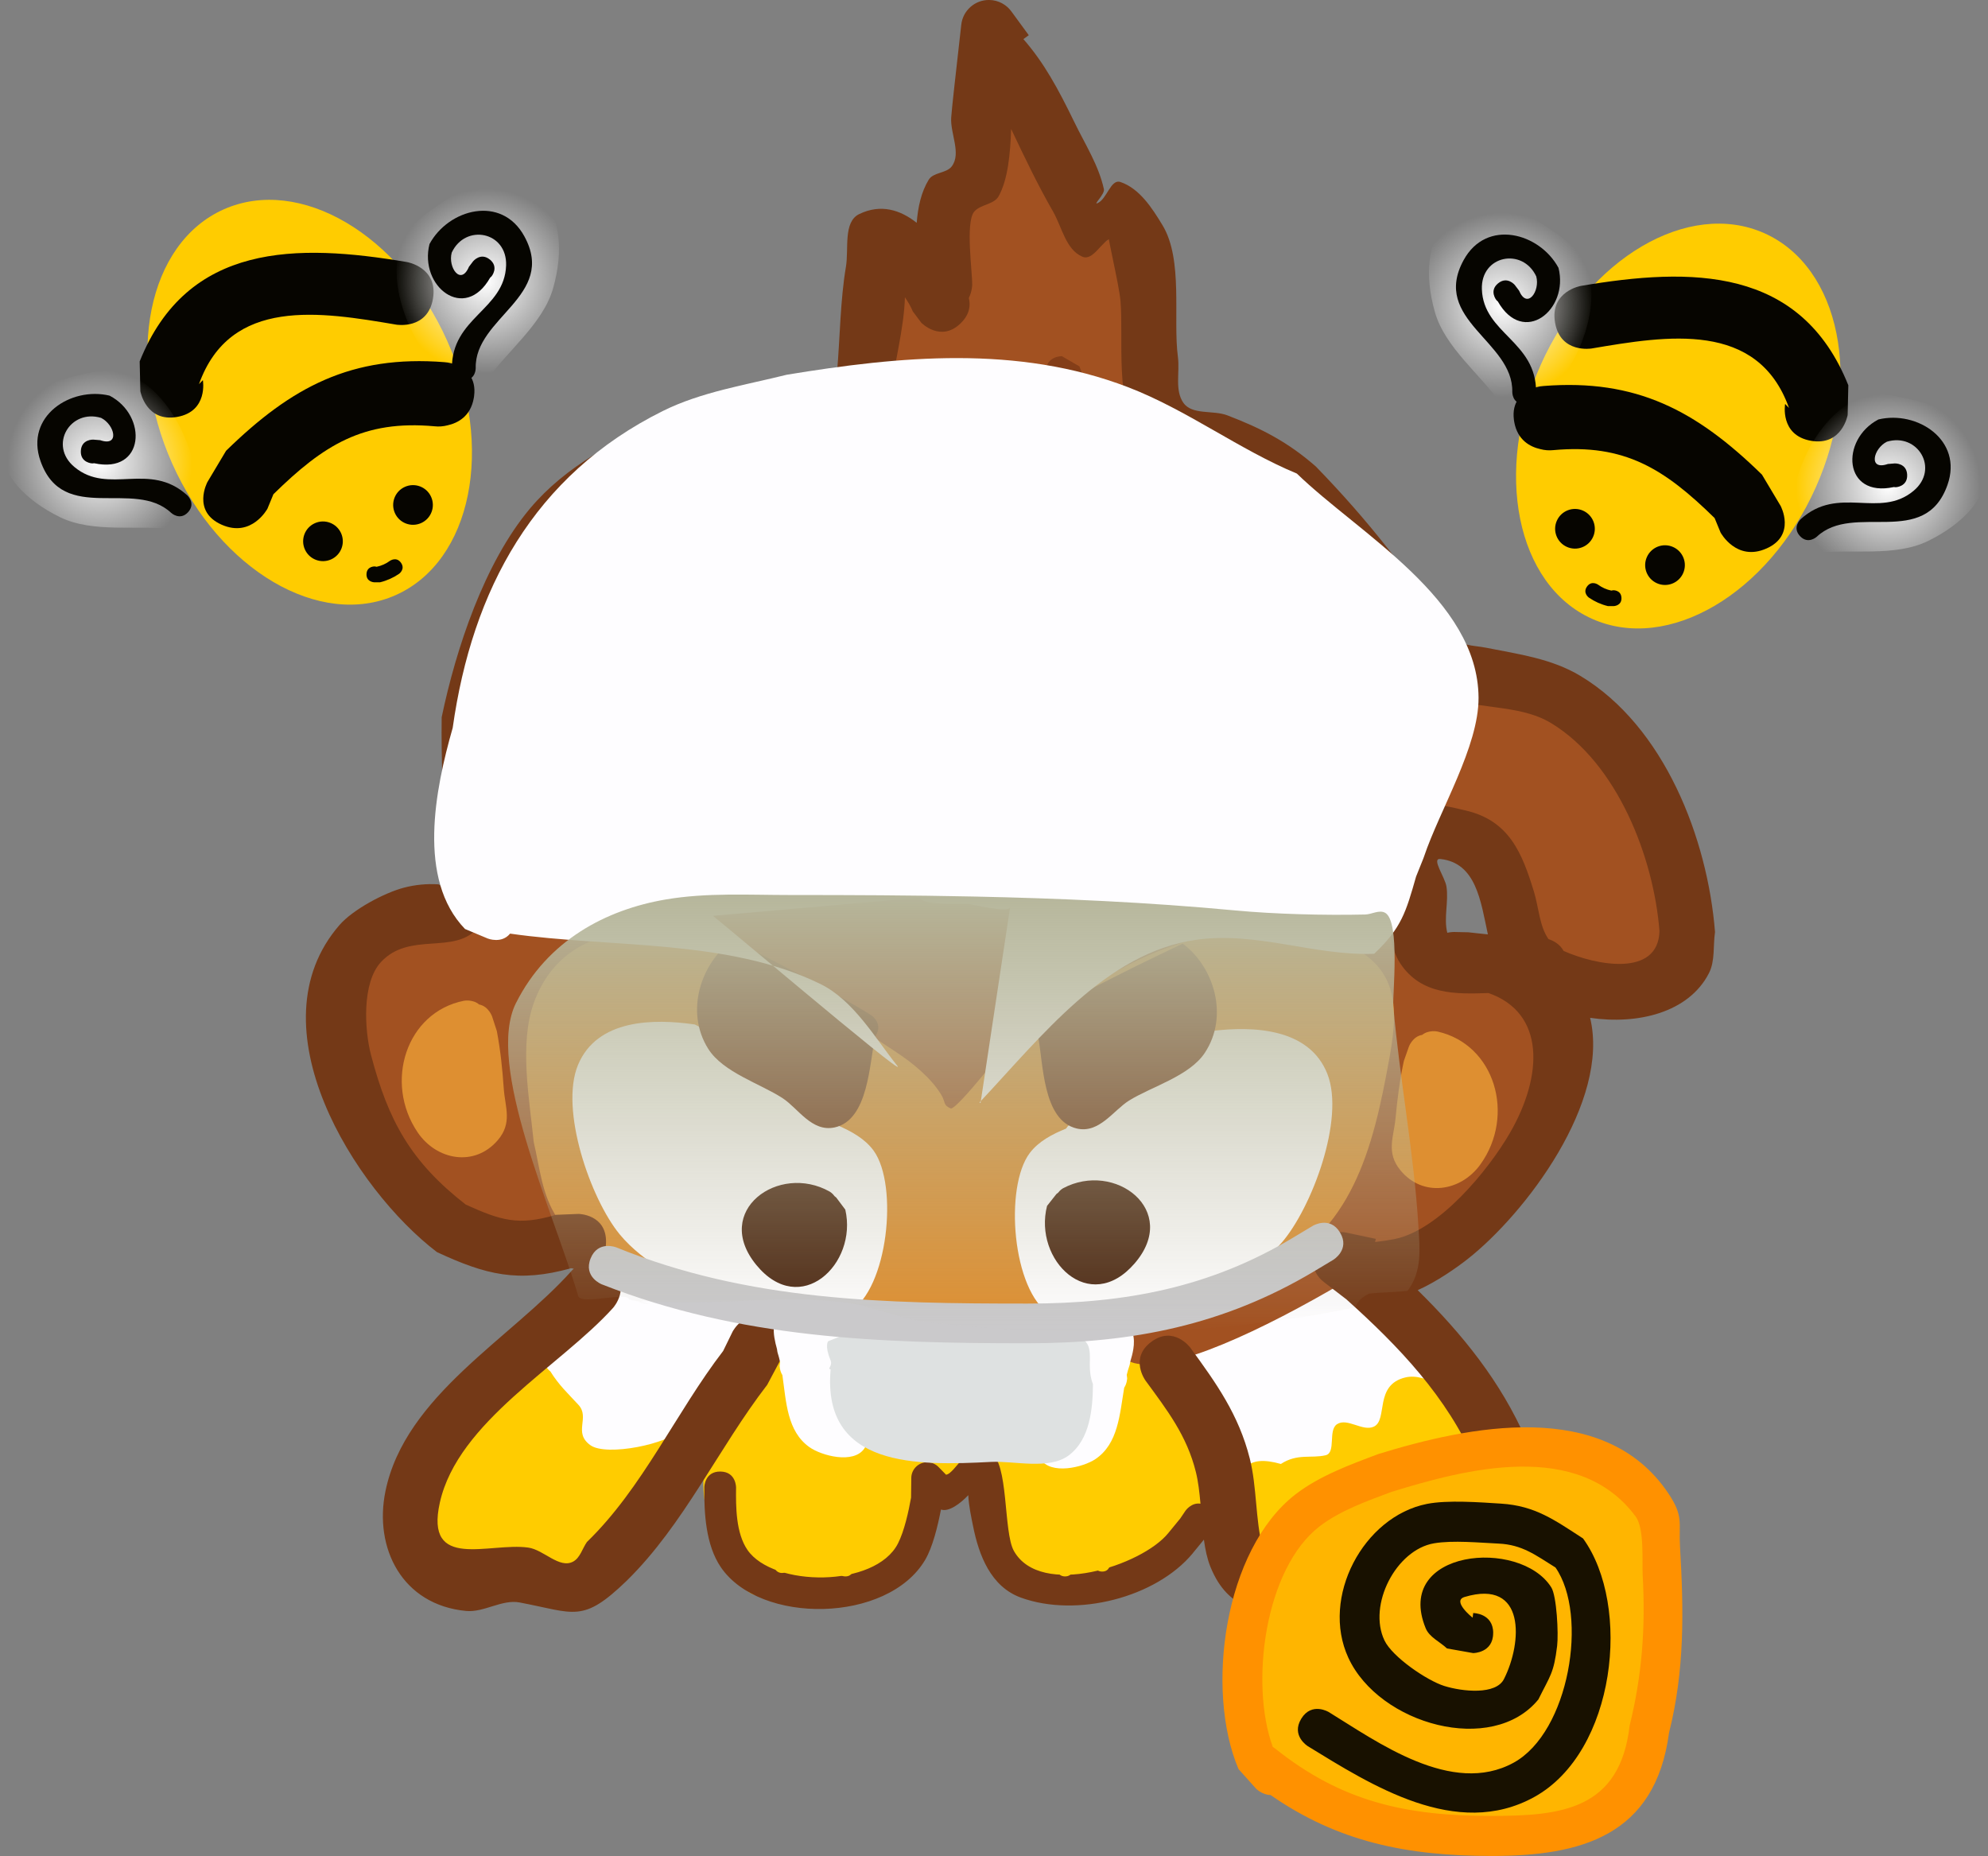 <svg version="1.1" xmlns="http://www.w3.org/2000/svg" xmlns:xlink="http://www.w3.org/1999/xlink" width="145.999" height="136.303" viewBox="0,0,145.999,136.303"><rect x="0" y="0" width="145.999" height="136.303" fill="#808080" stroke="none"/><defs><linearGradient x1="233.98" y1="176.218" x2="233.98" y2="208.354" gradientUnits="userSpaceOnUse" id="color-1"><stop offset="0" stop-color="#b6b69b"/><stop offset="1" stop-color="#b6b69b" stop-opacity="0"/></linearGradient><radialGradient cx="302.431" cy="146.243" r="6.792" gradientUnits="userSpaceOnUse" id="color-2"><stop offset="0" stop-color="#ffffff"/><stop offset="1" stop-color="#ffffff" stop-opacity="0"/></radialGradient><radialGradient cx="274.056" cy="132.931" r="6.792" gradientUnits="userSpaceOnUse" id="color-3"><stop offset="0" stop-color="#ffffff"/><stop offset="1" stop-color="#ffffff" stop-opacity="0"/></radialGradient><radialGradient cx="171.067" cy="144.494" r="6.792" gradientUnits="userSpaceOnUse" id="color-4"><stop offset="0" stop-color="#ffffff"/><stop offset="1" stop-color="#ffffff" stop-opacity="0"/></radialGradient><radialGradient cx="199.442" cy="131.182" r="6.792" gradientUnits="userSpaceOnUse" id="color-5"><stop offset="0" stop-color="#ffffff"/><stop offset="1" stop-color="#ffffff" stop-opacity="0"/></radialGradient></defs><g transform="translate(-163.75,-110.521)"><g data-paper-data="{&quot;isPaintingLayer&quot;:true}" fill-rule="nonzero" stroke="none" stroke-linecap="butt" stroke-linejoin="miter" stroke-miterlimit="10" stroke-dasharray="" stroke-dashoffset="0" style="mix-blend-mode: normal"><path d="M203.331,209.581l0.227,0.309c0.327,0.482 1.233,-0.136 1.741,0.15c1.558,0.879 0.865,1.662 1.275,2.773c0.17,0.46 0.772,-0.756 1.263,-0.758c0.729,-0.003 1.449,0.359 2.042,0.783c0.413,0.294 0.341,1.563 0.779,1.307c0.136,-0.079 0.27,-0.162 0.404,-0.246l-0.167,-0.147l0.957,-1.09c0.217,-0.25 0.538,-0.406 0.895,-0.402c0.644,0.008 1.16,0.536 1.152,1.18c-0.002,0.172 -0.041,0.335 -0.11,0.482l-0.477,1.078c-1.211,2.731 -3.065,5.09 -4.196,7.832c-0.506,1.227 -1.182,3.58 -2.497,4.21c-1.585,0.759 -3.144,-0.541 -4.604,-0.882c-1.959,-0.016 -3.941,1.043 -5.78,0.127c-2.472,-1.231 -3.153,-4.913 -2.579,-7.331c0.993,-4.179 5.171,-6.999 7.589,-10.3c0,0 0.689,-0.941 1.63,-0.252c0.522,0.382 0.542,0.842 0.457,1.175z" data-paper-data="{&quot;index&quot;:null}" fill="#ffcc00" stroke-width="0.5"/><path d="M247.742,208.639c-0.091,-0.129 -0.163,-0.295 -0.203,-0.507c-0.215,-1.146 0.931,-1.361 0.931,-1.361l0.947,-0.168c3.473,-1.111 8.322,-3.981 11.654,-3.977c2.332,1.78 4.773,3.634 6.45,6.094c0.876,1.286 2.348,3.307 1.017,5.036c-0.522,0.678 -2.099,-0.394 -2.546,0.336c-0.564,0.921 -0.978,2.235 -2.014,2.536c-0.57,0.166 -1.395,-0.926 -1.949,-0.165c-0.557,0.765 -0.622,2.029 -1.484,2.421c-1.185,0.54 -2.951,-1.59 -3.851,-0.649c-0.206,0.215 0.274,0.66 0.083,0.889c-0.063,0.076 -0.129,0.148 -0.198,0.218l0.041,0.034l-0.874,1.066c-0.217,0.269 -0.55,0.439 -0.923,0.435c-0.585,-0.007 -1.065,-0.444 -1.141,-1.007l-0.184,-1.192c-1.181,-3.04 -2.295,-7.564 -5.213,-9.331c0,0 -0.416,-0.257 -0.543,-0.707z" data-paper-data="{&quot;index&quot;:null}" fill="#fefdff" stroke-width="0.5"/><path d="M213.688,215.532c-0.746,0.989 -5.389,1.991 -6.586,1.12c-1.287,-0.936 0.002,-2.012 -0.874,-2.963c-0.802,-0.872 -1.406,-1.412 -2.057,-2.447c-0.075,-0.057 -0.116,-0.1 -0.116,-0.1l-0.497,-0.568c-0.253,-0.599 -0.821,-1.149 -0.76,-1.797c0.073,-0.776 5.027,-1.254 5.376,-3.044c0.358,-1.835 -3.881,-4.977 -3.025,-5.306c0.127,-0.049 3.359,2.638 3.461,2.622c2.348,-0.359 4.482,1.547 6.616,2.167c1.268,0.368 2.324,0.111 2.998,0.74c0.053,-0.018 0.107,-0.036 0.161,-0.054l0.001,-0.058l1.581,0.019c0.644,0.008 1.16,0.536 1.152,1.18c-0.008,0.644 -0.536,1.16 -1.18,1.152l-1.122,-0.014c-1.898,0.635 -1.487,2.32 -1.97,3.484c-0.559,1.345 -1.926,2.232 -3.159,3.866z" data-paper-data="{&quot;index&quot;:null}" fill="#fefdff" stroke-width="0.5"/><path d="M215.431,218.758l0.427,-0.438c-0.625,-3.333 -0.629,-7.599 3.503,-8.774c2.674,-0.76 5.745,1.375 8.125,2.217c2.898,1.026 6.267,0.618 9.221,0.065c3.727,-0.481 8.032,-3.704 11.838,-2.128c6.972,2.887 7.767,12.631 0.612,15.434c-2.593,1.514 -6.736,3.65 -9.905,2.772c-3.346,-0.927 -2.911,-5.685 -4.5,-7.899c-1.083,-1.509 -2.651,0.432 -2.899,1.374c-0.223,0.846 -0.461,1.692 -0.793,2.501c-1.548,2.989 -4.865,4.134 -8.489,3.584c-1.107,-0.168 -2.963,0.73 -3.893,-0.08c-1.951,-1.699 -3.509,-5.657 -3.246,-8.629z" data-paper-data="{&quot;index&quot;:null}" fill="#ffcc00" stroke-width="0.5"/><path d="M254.777,222.371c-0.73,-0.408 -0.498,-1.293 -0.498,-1.293l0.128,-0.348c0.247,-2.345 0.896,-3.407 3.412,-2.696c1.203,-0.789 2.224,-0.39 3.283,-0.639c0.789,-0.185 0.161,-1.838 0.839,-2.281c0.756,-0.494 1.887,0.564 2.704,0.179c1.055,-0.497 -0.001,-3.059 2.315,-3.613c1.599,-0.382 3.566,1.268 4.452,2.334c2.438,2.934 4.271,8.143 2.269,11.61c-1.8,1.757 -7.766,5.601 -10.445,4.883c-2.265,-0.607 -2.078,-3.184 -3.749,-4.052c-0.731,-0.38 -1.685,0.622 -2.45,0.318c-1.525,-0.606 -2.021,-2.63 -2.259,-4.402z" data-paper-data="{&quot;index&quot;:null}" fill="#ffcc00" stroke-width="0.5"/><path d="M227.107,138.155c0.295,-1.646 0.12,-6.204 1.966,-7.095c2.033,-0.981 2.571,1.225 3.844,1.054c0.627,-0.084 0.374,-5.905 0.418,-6.067c0.192,-0.711 0.483,-1.525 1.111,-1.909c0.367,-0.224 0.756,0.535 1.185,0.507c0.214,-0.014 -0.327,-0.349 -0.312,-0.563c0.035,-0.525 0.327,-1.002 0.452,-1.514c0.303,-1.242 0.603,-2.088 1.089,-2.932l-0.131,-0.054l0.437,-1.055c0.171,-0.441 0.601,-0.751 1.102,-0.745c0.432,0.005 0.807,0.245 1.004,0.597l0.627,1.074l-0.021,0.012l0.058,0.057c0.981,2.376 2.702,4.473 3.267,7.03c0.135,0.613 -0.297,1.627 0.285,1.861c0.244,0.098 0.79,-0.008 1.314,-0.086c0.514,-0.076 1.195,-1.956 1.36,-1.757c0.105,0.127 0.879,6.016 1.012,6.558c0.736,3.019 -0.639,4.34 -0.639,7.411c0.061,0.049 0.095,0.083 0.095,0.083l0.429,0.439c3.141,3.228 8.011,4.11 11.539,6.998c3.008,2.47 5.636,4.704 7.935,7.92c0.943,1.319 1.695,3.935 2.725,4.985c0.716,0.73 4.802,0.297 5.828,0.517c3.174,0.681 5.327,2.762 7.507,4.998c2.705,3.232 6.232,8.201 4.647,12.741c-0.381,1.091 -1.047,1.605 -1.822,2.366c-4.772,4.683 -9.537,0.282 -10.984,-4.92c-0.423,-1.092 -0.667,-2.223 -1.335,-3.2c-1.185,-1.736 -5.16,-3.86 -6.717,-1.219c-2.095,3.556 2.527,7.036 5.216,8.138c1.71,0.76 3.962,1.682 5.045,3.317c2.371,3.581 -0.23,10.26 -2.867,13.104c-2.894,3.122 -24.065,16.839 -27.578,13.365c-0.191,-0.547 -1.913,-1.738 -1.523,-2.558c2.748,-5.783 19.873,-16.904 20.564,-20.674c0.31,-1.693 0.252,-4.644 -1.534,-5.088c-1.829,-0.455 -4.732,0.191 -6.679,0.168c-6.544,-0.079 -11.62,1.011 -16.638,5.353c-1.532,1.326 -2.431,3.593 -3.756,5.121c-0.51,0.588 -0.893,1.66 -1.671,1.631c-1.181,-0.043 -1.79,-2.048 -2.133,-2.929c-0.735,-2.057 -3.955,-1.135 -5.605,-2.447c-3.692,-2.935 -7.117,-6.868 -11.108,-8.142c-2.713,-0.866 -4.517,-1.822 -7.198,-0.788c-1.028,0.498 -3.664,1.497 -4.277,2.513c-1.428,2.369 0.066,8.396 0.241,11.036c0.099,1.497 2.724,6.558 1.273,7.668c-1.305,0.999 -7.877,-0.502 -9.294,-1.085c-4.664,-2.871 -9.542,-11.583 -6.878,-17.137c1.163,-2.426 4.036,-3.7 6.589,-4.061c1.497,-0.212 2.75,-0.685 2.458,-0.963c0.889,-5.038 0.525,-8.658 0.997,-13.82c0.218,-2.381 1.029,-4.971 1.651,-7.286c0.645,-2.399 1.593,-4.02 2.841,-6.045c2.79,-2.755 6.53,-5.124 10.169,-6.734c3.775,-1.671 8.932,-2.105 12.176,-4.692c0,0 0.021,-0.017 0.06,-0.041c0.061,-0.339 0.122,-0.679 0.182,-1.018z" data-paper-data="{&quot;index&quot;:null}" fill="#a25121" stroke-width="0.5"/><path d="M218.087,181.627c4.161,1.302 7.958,3.826 11.556,6.213c1.182,0.784 2.523,1.886 3.245,3.102c0.315,0.531 0.108,0.734 0.675,0.979c0.294,0.127 2.242,-2.282 2.47,-2.549c7.163,-7.003 16.258,-13.092 26.695,-9.472c4.333,1.99 3.563,5.686 2.832,9.555c-1.272,6.732 -3.202,12.507 -10.092,14.998c-3.101,1.116 -6.417,1.854 -9.472,3.027c-1.434,0.551 -1.902,1.775 -3.602,2.09c-4.373,0.81 -10.033,-0.573 -14.535,-0.632c-2.998,0.253 -4.345,-1.217 -7.077,-1.849c-5.416,-1.252 -12.732,-2.068 -16.13,-7.155c-1.099,-1.645 -1.261,-3.655 -1.705,-5.54c-0.312,-3.139 -1.087,-7.231 0.021,-10.262c2.383,-6.517 10.155,-6.047 14.743,-2.914c0,0 0.218,0.149 0.376,0.409z" data-paper-data="{&quot;index&quot;:null}" fill="#de8f31" stroke-width="0.5"/><path d="M251.348,224.592c-2.695,3.255 -8.53,4.748 -12.625,3.257c-2.222,-0.809 -3.085,-3.126 -3.509,-5.238c-0.114,-0.567 -0.327,-1.537 -0.353,-2.284c-0.586,0.62 -1.44,1.255 -2.006,1.054c-0.241,1.23 -0.606,2.759 -1.167,3.706c-2.755,4.65 -12.126,4.766 -15.006,0.521c-1.108,-1.634 -1.226,-3.981 -1.207,-5.865c0,0 0.014,-1.166 1.18,-1.152c1.166,0.014 1.152,1.18 1.152,1.18c-0.02,1.416 -0.012,3.343 0.837,4.577c1.888,2.744 9.382,2.79 11.049,-0.467c0.469,-0.917 0.783,-2.349 0.965,-3.375l0.017,-1.447v0v0c0.008,-0.644 0.536,-1.16 1.18,-1.152c0.322,0.004 0.612,0.138 0.82,0.351l0.556,0.569c0.089,-0.02 0.174,-0.059 0.251,-0.121c0.816,-0.648 1.396,-2.269 2.994,-1.505c1.372,0.656 0.944,5.817 1.734,7.22c1.963,3.488 9.398,1.084 11.336,-1.307c0.294,-0.358 0.587,-0.716 0.881,-1.075l0.381,-0.565c0,0 0.431,-0.63 1.105,-0.522c-0.074,-0.829 -0.165,-1.63 -0.337,-2.323c-0.665,-2.685 -2.102,-4.534 -3.703,-6.723c0,0 -1.205,-1.647 0.442,-2.852c1.647,-1.205 2.852,0.442 2.852,0.442c1.913,2.616 3.556,4.927 4.365,8.132c0.533,2.109 0.406,4.484 0.939,6.53c0.414,1.59 3.39,1.669 4.414,2.219c1.231,0.662 1.744,2.245 2.903,3.027c0.662,0.446 1.551,-0.466 2.215,-0.91c2.251,-1.503 4.559,-3.126 6.763,-4.732c2.258,-1.96 0.389,-3.442 -0.671,-5.877c-2.084,-4.787 -5.601,-8.473 -9.466,-11.94l-1.656,-1.273c-0.502,-0.377 -0.823,-0.981 -0.815,-1.657c0.014,-1.127 0.938,-2.029 2.065,-2.016c0.152,0.002 0.299,0.02 0.441,0.053l2.123,0.451l-0.049,0.23c0.468,-0.053 0.933,-0.119 1.395,-0.209c3.305,-0.642 6.925,-5.072 8.504,-7.798c2.434,-4.202 2.612,-8.816 -1.572,-10.276c-2.398,0.08 -4.933,0.15 -6.478,-2.174c-1.587,-2.386 -1.571,-9.918 1.188,-11.359c1.062,-0.554 2.423,-0.148 3.59,0.12c3.24,0.742 4.174,3.151 5.04,5.975c0.347,1.13 0.401,2.528 1.067,3.477c0.382,0.123 0.838,0.371 1.11,0.868c2.327,1.04 6.945,1.973 7.04,-1.457c-0.423,-5.403 -3.079,-12.292 -7.924,-15.254c-2.492,-1.523 -5.693,-0.899 -8.238,-2.166c-2.82,-1.405 -2.869,-3.44 -4.46,-5.739c-2.148,-3.105 -4.839,-5.363 -7.438,-8.015c-2.634,-2.433 -8.001,-2.424 -10.121,-5.111c-1.832,-2.323 -1.167,-7.266 -1.402,-9.989c-0.115,-1.324 -1.041,-4.945 -1.125,-6.271c-0.016,-0.255 0.815,1.501 0.571,1.578c-0.849,0.267 -1.433,1.788 -2.251,1.437c-1.215,-0.522 -1.496,-2.184 -2.156,-3.33c-1.097,-1.904 -2.097,-3.992 -3.07,-6.05c-0.061,1.881 -0.246,3.725 -0.917,4.941c-0.344,0.624 -1.357,0.592 -1.805,1.147c-0.642,0.795 -0.125,4.421 -0.136,5.349c0,0 -0.006,0.486 -0.249,0.98c0.134,0.527 0.076,1.195 -0.6,1.855c-1.46,1.425 -2.886,-0.035 -2.886,-0.035l-0.629,-0.839c-0.15,-0.368 -0.355,-0.707 -0.579,-1.036c-0.061,2.29 -0.815,5.061 -1.022,6.902c0,0 -0.151,1.343 -1.299,1.72c-0.456,0.503 -1.091,0.668 -1.091,0.668c-5.153,1.336 -9.435,2.62 -14.306,4.715c-2.193,0.943 -5.112,2.215 -6.67,4.112c-2.827,3.443 -4.648,8.906 -5.575,13.175c-0.032,3.746 0.458,7.555 0.091,11.302c-0.123,1.258 -0.667,2.792 -1.506,3.738c-1.754,1.98 -4.999,0.224 -7.102,2.491c-1.409,1.519 -1.209,4.985 -0.733,6.807c1.276,4.884 2.949,7.879 6.958,11.001c2.573,1.163 3.861,1.577 6.618,0.753l1.672,-0.066c0,0 2.04,0.025 2.016,2.065c-0.008,0.681 -0.241,1.133 -0.548,1.431c0.29,0.074 0.598,0.233 0.913,0.515c1.519,1.362 0.157,2.882 0.157,2.882c-3.852,4.281 -11.397,8.346 -12.728,14.308c-1.128,5.053 3.648,2.896 6.502,3.305c1.137,0.163 2.281,1.575 3.29,1.026c0.515,-0.28 0.674,-0.96 1.011,-1.44c4.094,-3.965 6.534,-9.507 10.004,-14.028l0.692,-1.416c0,0 0.934,-1.814 2.748,-0.88c1.814,0.934 0.88,2.748 0.88,2.748l-1.085,2.035c-3.591,4.661 -6.1,10.243 -10.304,14.375c-3.27,3.16 -3.807,2.379 -7.877,1.609c-1.304,-0.246 -2.612,0.748 -3.933,0.623c-4.692,-0.445 -6.784,-4.611 -5.921,-8.8c1.449,-7.033 9.224,-11.197 13.682,-16.191c0,0 0.053,-0.059 0.149,-0.143l-0.195,-0.036c-3.901,1.084 -6.254,0.489 -9.852,-1.182c-6.061,-4.616 -13.61,-16.598 -7.16,-24.022c0.988,-1.137 3.291,-2.367 4.738,-2.745c0.808,-0.211 1.659,-0.297 2.493,-0.245c0.322,0.02 0.69,0.732 0.855,0.455c0.196,-0.328 -0.461,-0.646 -0.515,-1.024c-0.112,-0.788 0.019,-1.591 0.029,-2.387c0.038,-3.119 -0.141,-6.204 -0.095,-9.317c1.043,-4.994 3.124,-11.326 6.488,-15.327c5.233,-6.225 15.08,-8.124 22.549,-10.034c0.22,-2.556 0.233,-5.25 0.651,-7.719c0.222,-1.314 -0.219,-3.298 0.983,-3.874c1.583,-0.759 3.012,-0.307 4.214,0.646c0.092,-1.154 0.329,-2.262 0.885,-3.168c0.341,-0.556 1.304,-0.458 1.693,-0.981c0.711,-0.956 -0.114,-2.384 -0.045,-3.574c0.034,-0.59 0.419,-3.956 0.498,-4.662l0.241,-2.145c0.104,-1.041 0.989,-1.848 2.055,-1.835c0.676,0.008 1.271,0.344 1.637,0.855l1.267,1.732l-0.394,0.288c1.512,1.732 2.538,3.617 3.759,6.13c0.778,1.601 1.773,3.149 2.153,4.888c0.081,0.369 -0.82,1.18 -0.472,1.031c0.704,-0.302 0.967,-1.801 1.691,-1.554c1.4,0.477 2.327,1.916 3.091,3.182c1.529,2.537 0.753,6.848 1.125,9.669c0.148,1.119 -0.246,2.438 0.401,3.363c0.642,0.917 2.183,0.52 3.228,0.92c2.52,0.964 4.474,1.979 6.5,3.757c3.902,4.012 6.716,7.696 9.82,12.273c0.637,0.94 1.735,0.847 2.698,1.039c2.374,0.473 4.785,0.79 6.902,2.061c6.187,3.713 9.354,11.964 9.896,18.816c-0.15,1.01 0.017,2.122 -0.45,3.03c-1.486,2.889 -5.22,3.785 -8.722,3.272c1.476,6.15 -4.735,14.368 -9.018,17.732c-0.781,0.613 -2.229,1.634 -3.644,2.268c3.265,3.211 6.104,6.713 7.967,10.988c1.935,4.44 3.34,6.718 -0.435,10.62c-3.117,2.286 -9.117,7.878 -13.301,6.243c-1.366,-0.534 -1.779,-2.485 -3.1,-3.122c-2.698,-1.301 -5.013,-1.092 -6.358,-4.421c-0.233,-0.577 -0.376,-1.259 -0.476,-1.987c-0.273,0.333 -0.547,0.667 -0.82,1zM270.519,178.965l1.071,0.023c0.555,0.067 1.018,0.109 1.43,0.154c-0.528,-2.45 -0.862,-5.254 -3.49,-5.536c-0.683,-0.073 0.339,1.334 0.446,2.013c0.177,1.119 -0.212,2.313 0.063,3.405c0.278,-0.06 0.48,-0.058 0.48,-0.058z" data-paper-data="{&quot;index&quot;:null}" fill="#743917" stroke-width="0.5"/><path d="M220.812,209.596c-0.307,-1.11 -0.529,-2.333 0.733,-3.198c1.518,-1.04 3.276,0.109 3.912,1.415c0.767,1.574 -0.201,4.027 0.381,5.687c0.318,0.907 2.203,2.184 1.4,3.385c-0.794,1.189 -3.166,0.538 -4.043,-0.084c-1.648,-1.168 -1.704,-3.327 -1.987,-5.293c-0.206,-0.326 -0.202,-0.698 -0.202,-0.698l0.037,-0.247c-0.051,-0.236 -0.111,-0.467 -0.182,-0.688c0,0 -0.036,-0.113 -0.049,-0.279z" data-paper-data="{&quot;index&quot;:null}" fill="#fefdff" stroke-width="0.5"/><path d="M246.697,210.809c-0.077,0.22 -0.142,0.449 -0.199,0.684l0.031,0.248c0,0 -0.004,0.372 -0.218,0.693c-0.33,1.959 -0.438,4.116 -2.113,5.244c-0.891,0.6 -3.278,1.194 -4.044,-0.014c-0.773,-1.22 1.141,-2.451 1.481,-3.351c0.622,-1.646 -0.287,-4.121 0.518,-5.676c0.668,-1.29 2.453,-2.397 3.945,-1.32c0.902,0.65 1.015,1.471 0.882,2.294c-0.05,0.31 -0.135,0.619 -0.226,0.92c-0.017,0.165 -0.056,0.278 -0.056,0.278z" data-paper-data="{&quot;index&quot;:null}" fill="#fefdff" stroke-width="0.5"/><path d="M241.066,138.826c-0.27,-0.158 -0.522,-0.451 -0.515,-0.997c0.014,-1.166 1.18,-1.152 1.18,-1.152l1.291,0.749c0.566,1.482 1.159,2.868 1.675,4.357c0.332,0.119 0.738,0.405 0.73,1.096c-0.014,1.166 -1.18,1.152 -1.18,1.152l-0.227,-0.018c-0.065,0.013 -0.128,0.022 -0.187,0.025c-4.444,0.696 -7.918,2.612 -12.603,1.773c0,0 -1.148,-0.206 -0.942,-1.353c0.206,-1.148 1.353,-0.942 1.353,-0.942c3.913,0.701 7.028,-0.748 10.65,-1.548c-0.385,-1.064 -0.803,-2.08 -1.223,-3.142z" data-paper-data="{&quot;index&quot;:null}" fill="#843e18" stroke-width="0.5"/><path d="M224.752,211.088c-0.294,-0.053 0.18,-0.223 -0.015,-0.695c-0.446,-1.077 -0.162,-1.375 -0.162,-1.375l1.338,-0.529c3.414,-0.013 6.707,0.336 10.098,0.574c1.639,0.115 5.04,-0.984 6.581,-0.514c1.939,0.591 0.772,1.956 1.424,3.623c-0.014,1.756 -0.194,4.06 -1.79,5.242c-1.446,1.07 -4.023,0.383 -5.68,0.469c-5.383,0.276 -12.434,0.46 -11.794,-6.795z" data-paper-data="{&quot;index&quot;:null}" fill="#dee1e1" stroke-width="0.5"/><path d="M242.042,193.403c0.084,-0.126 0.159,-0.2 0.159,-0.2l0.239,-0.227c3.197,-2.597 6.564,-4.975 10.295,-6.739c3.006,-0.368 7.175,-0.24 8.503,3.167c1.289,3.308 -1.146,9.802 -3.346,12.362c-1.816,2.112 -4.818,3.466 -7.26,4.65c-2.584,1.064 -7.153,2.247 -9.771,0.63c-2.768,-1.71 -3.375,-9.349 -1.483,-11.851c0.645,-0.853 1.653,-1.382 2.664,-1.791z" data-paper-data="{&quot;index&quot;:null}" fill="#fffeff" stroke-width="0.5"/><path d="M223.869,196.814c0.083,0.059 0.13,0.108 0.13,0.108l0.66,0.88c0.923,3.998 -3.303,8.003 -6.535,4.063c-3.257,-3.97 1.642,-7.513 5.399,-5.381c0,0 0.197,0.116 0.347,0.33z" data-paper-data="{&quot;index&quot;:null}" fill="#4d2813" stroke-width="0.5"/><path d="M241.815,197.79c3.807,-2.04 8.619,1.619 5.267,5.51c-3.327,3.861 -7.455,-0.245 -6.436,-4.219l0.681,-0.864c0,0 0.049,-0.047 0.133,-0.105c0.155,-0.211 0.355,-0.322 0.355,-0.322z" data-paper-data="{&quot;index&quot;:null}" fill="#4d2813" stroke-width="0.5"/><path d="M227.917,195.035c1.831,2.548 1.041,10.17 -1.768,11.812c-2.656,1.553 -7.195,0.26 -9.753,-0.865c-2.412,-1.243 -5.381,-2.668 -7.146,-4.823c-2.138,-2.612 -4.416,-9.163 -3.048,-12.439c1.409,-3.374 5.58,-3.401 8.577,-2.961c3.688,1.854 6.996,4.312 10.13,6.985l0.233,0.232c0,0 0.074,0.076 0.154,0.204c1,0.434 1.995,0.986 2.62,1.855z" data-paper-data="{&quot;index&quot;:null}" fill="#fffeff" stroke-width="0.5"/><path d="M239.988,186.643c-0.013,-0.019 -0.025,-0.04 -0.037,-0.06c-0.555,-0.951 0.396,-1.506 0.396,-1.506l0.772,-0.45c3.075,-1.703 6.304,-3.295 9.487,-4.806c2.285,1.684 3.427,5.308 1.62,8.029c-1.134,1.707 -3.907,2.468 -5.56,3.498c-1.145,0.713 -2.191,2.443 -3.846,2.049c-2.499,-0.594 -2.447,-4.792 -2.831,-6.754z" data-paper-data="{&quot;index&quot;:null}" fill="#713617" stroke-width="0.5"/><path d="M225.033,193.32c-1.664,0.354 -2.668,-1.401 -3.796,-2.141c-1.628,-1.069 -4.382,-1.897 -5.474,-3.631c-1.741,-2.763 -0.513,-6.359 1.812,-7.987c3.146,1.587 6.336,3.257 9.369,5.033l0.761,0.469c0,0 0.937,0.578 0.359,1.515c-0.013,0.021 -0.026,0.04 -0.039,0.06c-0.431,1.952 -0.48,6.15 -2.993,6.684z" data-paper-data="{&quot;index&quot;:null}" fill="#713617" stroke-width="0.5"/><path d="M225.039,198.368c0.083,0.059 0.13,0.108 0.13,0.108l0.66,0.88c0.923,3.998 -3.303,8.003 -6.535,4.063c-3.257,-3.97 1.642,-7.513 5.399,-5.381c0,0 0.197,0.116 0.347,0.33z" data-paper-data="{&quot;index&quot;:null}" fill="#4d2813" stroke-width="0.5"/><path d="M241.961,226.293c-0.583,-0.007 -0.576,-0.59 -0.576,-0.59c0.009,-0.777 0.021,-1.749 0.03,-2.526c0,0 0.007,-0.583 0.59,-0.576c0.583,0.007 0.576,0.59 0.576,0.59c-0.009,0.777 -0.019,1.555 -0.028,2.332l-0.002,0.194c0,0 -0.007,0.583 -0.59,0.576z" data-paper-data="{&quot;index&quot;:null}" fill="#ffcc00" stroke-width="0.5"/><path d="M244.686,225.937c-0.583,-0.007 -0.576,-0.59 -0.576,-0.59c0.005,-0.389 0.012,-0.972 0.016,-1.36c0,0 0.007,-0.583 0.59,-0.576c0.583,0.007 0.576,0.59 0.576,0.59c-0.005,0.389 -0.009,0.777 -0.014,1.166l-0.002,0.194c0,0 -0.007,0.583 -0.59,0.576z" data-paper-data="{&quot;index&quot;:null}" fill="#ffcc00" stroke-width="0.5"/><path d="M247.032,224.799c-0.583,-0.007 -0.576,-0.59 -0.576,-0.59c0.002,-0.194 0.007,-0.583 0.009,-0.777c0,0 0.007,-0.583 0.59,-0.576c0.583,0.007 0.576,0.59 0.576,0.59c-0.002,0.194 -0.005,0.389 -0.007,0.583l-0.002,0.194c0,0 -0.007,0.583 -0.59,0.576z" data-paper-data="{&quot;index&quot;:null}" fill="#ffcc00" stroke-width="0.5"/><path d="M225.829,226.293c-0.583,-0.007 -0.576,-0.59 -0.576,-0.59l0.007,-0.583c0.009,-0.332 -0.047,-0.669 -0.153,-0.984c0,0 -0.178,-0.555 0.378,-0.733c0.555,-0.178 0.733,0.378 0.733,0.378c0.134,0.436 0.208,0.897 0.208,1.353l-0.007,0.583c0,0 -0.007,0.583 -0.59,0.576z" data-paper-data="{&quot;index&quot;:null}" fill="#ffcc00" stroke-width="0.5"/><path d="M220.592,225.452c0.004,-0.322 0.268,-0.58 0.59,-0.576c0.322,0.004 0.58,0.268 0.576,0.59c-0.004,0.322 -0.268,0.58 -0.59,0.576c-0.322,-0.004 -0.58,-0.268 -0.576,-0.59z" data-paper-data="{&quot;index&quot;:null}" fill="#ffcc00" stroke-width="0.5"/><path d="M198.935,184.29c0.701,0.132 0.957,0.887 0.957,0.887l0.346,1.065c0.27,1.45 0.407,2.761 0.508,4.224c0.095,1.371 0.659,2.525 -0.456,3.81c-1.706,1.967 -4.482,1.451 -5.867,-0.593c-2.483,-3.663 -0.851,-8.819 3.399,-9.667c0,0 0.652,-0.121 1.113,0.273z" fill="#de8f31" stroke-width="0.5"/><path d="M269.316,186.276c4.229,0.95 5.736,6.143 3.165,9.746c-1.434,2.009 -4.221,2.459 -5.879,0.451c-1.084,-1.312 -0.492,-2.452 -0.364,-3.82c0.136,-1.46 0.305,-2.767 0.61,-4.21l0.371,-1.057c0,0 0.273,-0.749 0.978,-0.864c0.471,-0.383 1.119,-0.246 1.119,-0.246z" data-paper-data="{&quot;index&quot;:null}" fill="#de8f31" stroke-width="0.5"/><path d="M199.572,179.447l-1.671,-0.7c-3.523,-3.645 -2.206,-10.226 -0.905,-14.771c1.431,-10.141 5.956,-18.563 15.438,-23.274c2.825,-1.403 6.065,-1.902 9.091,-2.659c8.283,-1.363 16.949,-2.205 25.071,0.914c4.323,1.66 8.153,4.581 12.397,6.344c4.558,4.421 13.302,9.215 13.342,16.458c0.02,3.582 -2.855,8.245 -4.011,11.69c-0.015,0.049 -0.033,0.097 -0.053,0.143l-0.525,1.307c-0.741,2.6 -1.067,3.771 -3.077,5.668c-4.35,0.172 -8.634,-1.661 -13.066,-1.028c-6.642,0.949 -11.355,7.093 -15.918,11.945l0.075,0.045l2.168,-14.363c-0.252,0.437 -2.723,-0.269 -3.264,-0.269c-0.626,0 -3.159,0.106 -3.366,-0.448l-15.217,1.332c-0.824,-0.81 14.231,12 13.587,11.04c-1.638,-2.044 -3.23,-4.842 -5.666,-6.035c-6.816,-3.339 -15.412,-2.636 -22.793,-3.7c-0.624,0.766 -1.636,0.361 -1.636,0.361z" fill="#fefdff" stroke-width="0.5"/><path d="M262.165,201.043c0.75,1.25 -0.5,2 -0.5,2l-1.41,0.846c-6.596,3.938 -13.314,5.282 -21.049,5.282c-10.892,0 -21.139,-0.339 -31.271,-4.333c0,0 -1.353,-0.541 -0.812,-1.895c0.541,-1.353 1.895,-0.812 1.895,-0.812c9.713,3.955 19.721,4.125 30.189,4.125c7.202,0 13.433,-1.182 19.549,-4.867l1.41,-0.846c0,0 1.25,-0.75 2,0.5z" fill="#cac9cb" stroke-width="0.5"/><path d="M201.653,184.168c2.306,-4.584 6.6,-6.841 10.981,-7.588c3.019,-0.515 6.119,-0.329 9.157,-0.329c4.486,0 8.948,0.018 13.4,0.11c6.426,0.132 12.835,0.418 19.276,1.023c2.884,0.271 6.562,0.368 9.54,0.299c0.493,-0.011 1.035,-0.374 1.476,-0.121c1.112,0.638 0.527,6.111 0.59,6.835c0.469,5.382 1.518,10.762 1.844,16.157c0.101,1.678 0.291,3.314 -0.785,4.752c-0.057,0.076 -2.709,0.155 -2.865,0.234c-0.959,0.488 -0.923,0.987 -0.959,0.996c-10.146,2.111 -21.358,2.276 -31.628,1.054c-1.996,-0.238 -3.918,-1.186 -5.914,-1.427c-4.419,-0.532 -9.022,0.174 -13.46,-0.035c-4.142,-0.195 1.63,0.568 -2.354,-0.167c-0.026,-0.613 -3.534,0.426 -3.736,-0.259c-1.858,-6.315 -6.846,-17.002 -4.566,-21.533z" data-paper-data="{&quot;noHover&quot;:false,&quot;origItem&quot;:[&quot;Path&quot;,{&quot;applyMatrix&quot;:true,&quot;segments&quot;:[[[419.96691,396.38847],[-0.49469,-10.02343],[7.30259,1.17614]],[[441.84186,399.79509],[-7.59183,-0.31164],[8.13306,0.33386]],[[466.47943,399.81625],[-8.09894,-0.8519],[3.65845,0.38482]],[[477.27975,402.08439],[-3.65893,-0.3803],[18.822,1.9563]],[[535.13809,400.45651],[-18.59642,3.37887],[0.07557,-0.01615]],[[542.14357,398.49416],[-0.75037,0.87575],[1.97164,-2.30111]],[[543.57841,390.89964],[0.18594,2.68638],[-0.59773,-8.63566]],[[540.19848,365.07952],[0.85875,8.61547],[-0.11545,-1.15829]],[[539.12238,354.15598],[2.03837,1.02161],[-0.80829,-0.40511]],[[536.41697,354.35019],[0.90394,-0.01832],[-5.45861,0.11064]],[[518.93909,353.88683],[5.2851,0.43406],[-19.98703,-1.64152]],[[459.1989,352.09523],[20.08998,0],[-5.56894,0]],[[442.43387,352.6012],[5.53278,-0.82445],[-8.03049,1.19665]],[[422.32114,364.7148],[4.22649,-7.3373],[-4.63166,8.04069]]],&quot;closed&quot;:true}]}" fill="url(#color-1)" stroke-width="0.5"/><g><path d="M297.1,146.32c-3.493,7.82 -10.845,12.141 -16.421,9.65c-5.576,-2.491 -7.265,-10.849 -3.772,-18.67c3.493,-7.82 10.845,-12.141 16.421,-9.65c5.576,2.491 7.265,10.849 3.772,18.67z" fill="#ffcc00" stroke-width="0"/><path d="M296.739,142.89c-2.296,-0.406 -1.89,-2.703 -1.89,-2.703l0.286,0.293c-2.297,-6.425 -8.947,-5.307 -14.494,-4.366c0,0 -2.299,0.39 -2.689,-1.909c-0.39,-2.299 1.909,-2.689 1.909,-2.689c8.078,-1.37 16.134,-1.435 19.63,7.299l-0.049,2.186c0,0 -0.406,2.296 -2.703,1.89z" fill="#060500" stroke-width="0.5"/><path d="M293.473,150.805c-2.204,0.978 -3.364,-1.175 -3.364,-1.175l-0.439,-1.064c-3.688,-3.615 -6.605,-5.465 -11.837,-4.988c-0.312,0.034 -0.637,0.012 -0.958,-0.073c-0.732,-0.164 -1.68,-0.642 -1.92,-1.998c-0.009,-0.048 -0.016,-0.096 -0.022,-0.144c-0.18,-1.356 0.599,-1.98 1.26,-2.263c0.281,-0.133 0.592,-0.213 0.914,-0.232c6.812,-0.535 11.212,1.792 16.04,6.508l1.372,2.299c0,0 1.159,2.153 -1.045,3.131z" fill="#060500" stroke-width="0.5"/><g stroke-width="0.5"><path d="M296.097,150.493l-0.461,-0.327c-1.323,-3.328 1.59,-10.074 5.626,-10.658c1.241,-0.18 3.427,0.496 4.606,0.833c5.773,2.578 4.696,7.367 -0.537,9.918c-2.421,1.18 -5.681,0.558 -8.283,0.873c0,0 -0.782,0.095 -0.951,-0.638z" fill="url(#color-2)"/><path d="M303.812,145.391c0.038,0.874 -0.836,0.912 -0.836,0.912l-0.143,-0.013c-3.713,0.808 -3.96,-3.482 -1.133,-4.964c2.84,-0.684 6.237,1.508 5.074,4.805c-1.667,4.726 -6.884,1.252 -9.598,3.807c0,0 -0.642,0.593 -1.236,-0.049c-0.593,-0.642 0.049,-1.236 0.049,-1.236c2.786,-2.536 5.787,0.007 8.295,-2.086c1.918,-1.6 0.312,-4.29 -1.959,-3.608c-1.005,0.503 -1.388,2.139 0.068,1.638l0.508,-0.042c0,0 0.874,-0.038 0.912,0.836z" fill="#060500"/></g><g data-paper-data="{&quot;index&quot;:null}" stroke-width="0.5"><path d="M274.009,140.202c-1.502,-2.148 -4.141,-4.161 -4.878,-6.751c-1.593,-5.6 1.255,-9.597 7.028,-7.019c1.037,0.653 3,1.829 3.694,2.874c2.258,3.396 -0.822,10.067 -4.183,11.303l-0.551,-0.125c-0.659,0.363 -1.11,-0.283 -1.11,-0.283z" fill="url(#color-3)"/><path d="M275,131.455l0.308,0.406c0.599,1.418 1.561,0.041 1.265,-1.043c-1.008,-2.147 -4.083,-1.547 -3.994,0.949c0.115,3.264 4.012,3.802 3.982,7.569c0,0 -0.013,0.874 -0.888,0.861c-0.874,-0.013 -0.861,-0.888 -0.861,-0.888c0.091,-3.726 -5.978,-5.294 -3.571,-9.689c1.68,-3.067 5.579,-1.999 6.965,0.572c0.783,3.094 -2.578,5.774 -4.454,2.469l-0.105,-0.098c0,0 -0.555,-0.676 0.121,-1.231c0.676,-0.555 1.231,0.121 1.231,0.121z" fill="#060500"/></g><path d="M278.086,148.76c0.328,-0.735 1.19,-1.065 1.925,-0.736c0.735,0.328 1.065,1.19 0.736,1.925c-0.328,0.735 -1.19,1.065 -1.925,0.736c-0.735,-0.328 -1.065,-1.19 -0.736,-1.925z" fill="#060500" stroke-width="0.5"/><path d="M284.698,151.429c0.328,-0.735 1.19,-1.065 1.925,-0.736c0.735,0.328 1.065,1.19 0.736,1.925c-0.328,0.735 -1.19,1.065 -1.925,0.736c-0.735,-0.328 -1.065,-1.19 -0.736,-1.925z" fill="#060500" stroke-width="0.5"/><path d="M282.831,154.425c0.025,0.582 -0.557,0.608 -0.557,0.608l-0.444,-0.001c-0.494,-0.119 -0.973,-0.334 -1.392,-0.622c0,0 -0.475,-0.338 -0.138,-0.813c0.338,-0.475 0.813,-0.138 0.813,-0.138c0.286,0.212 0.626,0.364 0.974,0.435l0.135,-0.026c0,0 0.582,-0.025 0.608,0.557z" fill="#060500" stroke-width="0.5"/></g><g data-paper-data="{&quot;index&quot;:null}"><path d="M180.171,125.901c5.576,-2.491 12.928,1.83 16.421,9.65c3.493,7.82 1.804,16.179 -3.772,18.67c-5.576,2.491 -12.928,-1.83 -16.421,-9.65c-3.493,-7.82 -1.804,-16.179 3.772,-18.67z" fill="#ffcc00" stroke-width="0"/><path d="M174.057,139.251l-0.049,-2.186c3.495,-8.734 11.552,-8.668 19.63,-7.299c0,0 2.299,0.39 1.909,2.689c-0.39,2.299 -2.689,1.909 -2.689,1.909c-5.547,-0.94 -12.196,-2.059 -14.494,4.366l0.286,-0.293c0,0 0.406,2.296 -1.89,2.703c-2.296,0.406 -2.703,-1.89 -2.703,-1.89z" fill="#060500" stroke-width="0.5"/><path d="M178.981,145.925l1.372,-2.299c4.827,-4.715 9.228,-7.042 16.04,-6.508c0.322,0.02 0.632,0.099 0.914,0.232c0.661,0.283 1.44,0.906 1.26,2.263c-0.006,0.048 -0.013,0.096 -0.022,0.144c-0.239,1.356 -1.188,1.834 -1.92,1.998c-0.321,0.085 -0.646,0.107 -0.958,0.073c-5.233,-0.477 -8.149,1.373 -11.837,4.988l-0.439,1.064c0,0 -1.159,2.153 -3.364,1.175c-2.204,-0.978 -1.045,-3.131 -1.045,-3.131z" fill="#060500" stroke-width="0.5"/><g stroke-width="0.5"><path d="M176.45,149.381c-2.602,-0.315 -5.862,0.307 -8.283,-0.873c-5.233,-2.551 -6.309,-7.339 -0.537,-9.918c1.178,-0.337 3.364,-1.013 4.606,-0.833c4.036,0.585 6.949,7.33 5.626,10.658l-0.461,0.327c-0.169,0.732 -0.951,0.638 -0.951,0.638z" fill="url(#color-4)"/><path d="M170.598,142.806l0.508,0.042c1.456,0.5 1.073,-1.135 0.068,-1.638c-2.271,-0.682 -3.877,2.008 -1.959,3.608c2.508,2.093 5.509,-0.45 8.295,2.086c0,0 0.642,0.593 0.049,1.236c-0.593,0.642 -1.236,0.049 -1.236,0.049c-2.714,-2.555 -7.932,0.919 -9.598,-3.807c-1.163,-3.298 2.235,-5.489 5.074,-4.805c2.826,1.482 2.58,5.773 -1.133,4.964l-0.143,0.013c0,0 -0.874,-0.038 -0.836,-0.912c0.038,-0.874 0.912,-0.836 0.912,-0.836z" fill="#060500"/></g><g data-paper-data="{&quot;index&quot;:null}" stroke-width="0.5"><path d="M198.38,138.735l-0.551,0.125c-3.361,-1.236 -6.441,-7.907 -4.183,-11.303c0.695,-1.045 2.657,-2.221 3.694,-2.874c5.773,-2.578 8.62,1.419 7.028,7.019c-0.737,2.59 -3.376,4.603 -4.878,6.751c0,0 -0.451,0.645 -1.11,0.283z" fill="url(#color-5)"/><path d="M199.73,129.584c0.676,0.555 0.121,1.231 0.121,1.231l-0.105,0.098c-1.876,3.305 -5.236,0.625 -4.454,-2.469c1.386,-2.571 5.285,-3.639 6.965,-0.572c2.407,4.395 -3.662,5.962 -3.571,9.689c0,0 0.013,0.874 -0.861,0.888c-0.874,0.013 -0.888,-0.861 -0.888,-0.861c-0.029,-3.767 3.867,-4.305 3.982,-7.569c0.088,-2.496 -2.987,-3.096 -3.994,-0.949c-0.296,1.084 0.666,2.461 1.265,1.043l0.308,-0.406c0,0 0.555,-0.676 1.231,-0.121z" fill="#060500"/></g><path d="M194.676,148.936c-0.735,0.328 -1.597,-0.001 -1.925,-0.736c-0.328,-0.735 0.001,-1.597 0.736,-1.925c0.735,-0.328 1.597,0.001 1.925,0.736c0.328,0.735 -0.001,1.597 -0.736,1.925z" fill="#060500" stroke-width="0.5"/><path d="M188.064,151.605c-0.735,0.328 -1.597,-0.001 -1.925,-0.736c-0.328,-0.735 0.001,-1.597 0.736,-1.925c0.735,-0.328 1.597,0.001 1.925,0.736c0.328,0.735 -0.001,1.597 -0.736,1.925z" fill="#060500" stroke-width="0.5"/><path d="M191.275,152.119l0.135,0.026c0.348,-0.071 0.689,-0.223 0.974,-0.435c0,0 0.475,-0.338 0.813,0.138c0.338,0.475 -0.138,0.813 -0.138,0.813c-0.419,0.288 -0.898,0.502 -1.392,0.622l-0.444,0.001c0,0 -0.582,-0.025 -0.557,-0.608c0.025,-0.582 0.608,-0.557 0.608,-0.557z" fill="#060500" stroke-width="0.5"/></g><g stroke-width="0.5"><path d="M262.847,219.776c6.935,-3.354 18.312,-5.452 22.367,2.979c2.153,4.476 0.774,11.161 -0.564,15.675c-1.361,3.304 -2.9,5.638 -6.518,6.924c-1.181,0.42 -4.506,0.327 -5.775,0.327c-6.097,0 -14.123,-1.666 -17.07,-7.895c-1.546,-3.267 -1.048,-6.681 0.128,-9.932c0.382,-1.056 0.705,-2.16 1.323,-3.097c1.434,-2.175 2.382,-2.822 4.001,-3.832c0.235,-0.192 0.427,-0.288 0.427,-0.288l0.172,-0.085c0.232,-0.145 0.477,-0.299 0.737,-0.468c0,0 0.316,-0.201 0.771,-0.308z" fill="#ffb500"/><path d="M273.408,230.454c0,1.47 -1.47,1.47 -1.47,1.47l-1.921,-0.341c-0.522,-0.495 -1.294,-0.82 -1.566,-1.486c-2.364,-5.788 6.931,-6.646 9.226,-2.999c0.4,0.635 0.538,3.401 0.429,4.3c-0.244,2.011 -0.505,2.171 -1.378,3.931c-3.381,4.146 -11.687,1.849 -13.955,-3.062c-2.049,-4.436 1.106,-10.371 5.768,-11.298c1.517,-0.302 3.921,-0.117 5.451,-0.021c2.505,0.158 3.926,1.204 6.017,2.557c3.579,4.94 2.415,15.683 -3.589,18.992c-5.702,3.143 -11.969,-0.883 -16.619,-3.733c0,0 -1.254,-0.768 -0.485,-2.022c0.768,-1.254 2.022,-0.485 2.022,-0.485c3.536,2.167 9.034,6.203 13.572,3.717c4.088,-2.24 5.509,-10.841 3.076,-14.335c-1.468,-0.913 -2.443,-1.676 -4.177,-1.756c-1.397,-0.064 -3.351,-0.257 -4.743,-0.021c-2.796,0.475 -4.877,4.537 -3.642,7.13c0.58,1.218 3.123,2.949 4.394,3.347c1.328,0.415 3.814,0.681 4.392,-0.527c1.334,-2.639 1.623,-7.365 -2.903,-6.008c-0.94,0.282 0.535,1.483 0.595,1.52l0.039,-0.341c0,0 1.47,0 1.47,1.47z" fill="#181100"/><path d="M257.223,238.814c0.093,0.056 0.147,0.098 0.147,0.098c4.952,3.97 9.715,4.973 15.941,4.971c5.121,-0.002 9.41,-0.463 10.121,-6.641c0.914,-3.68 1.171,-7.222 0.957,-11.027c-0.054,-0.968 0.143,-3.431 -0.515,-4.319c-4.208,-5.689 -12.503,-3.482 -17.931,-1.812c-1.769,0.664 -3.747,1.36 -5.267,2.521c-4.042,3.089 -5.152,11.555 -3.453,16.209zM257.056,242.346c-0.606,-0.01 -1.057,-0.462 -1.057,-0.462l-1.292,-1.441c-2.466,-5.802 -1.065,-16.118 4.184,-20.176c1.766,-1.366 4.039,-2.194 6.103,-2.968c6.506,-2.002 16.552,-4.164 21.278,2.893c1.143,1.707 0.754,2.143 0.858,3.915c0.276,4.712 0.351,9.074 -0.807,13.674c-1.01,7.576 -6.469,9.044 -13.012,9.042c-6.24,-0.002 -11.286,-1.026 -16.254,-4.478z" fill="#ff9100"/></g></g></g></svg>